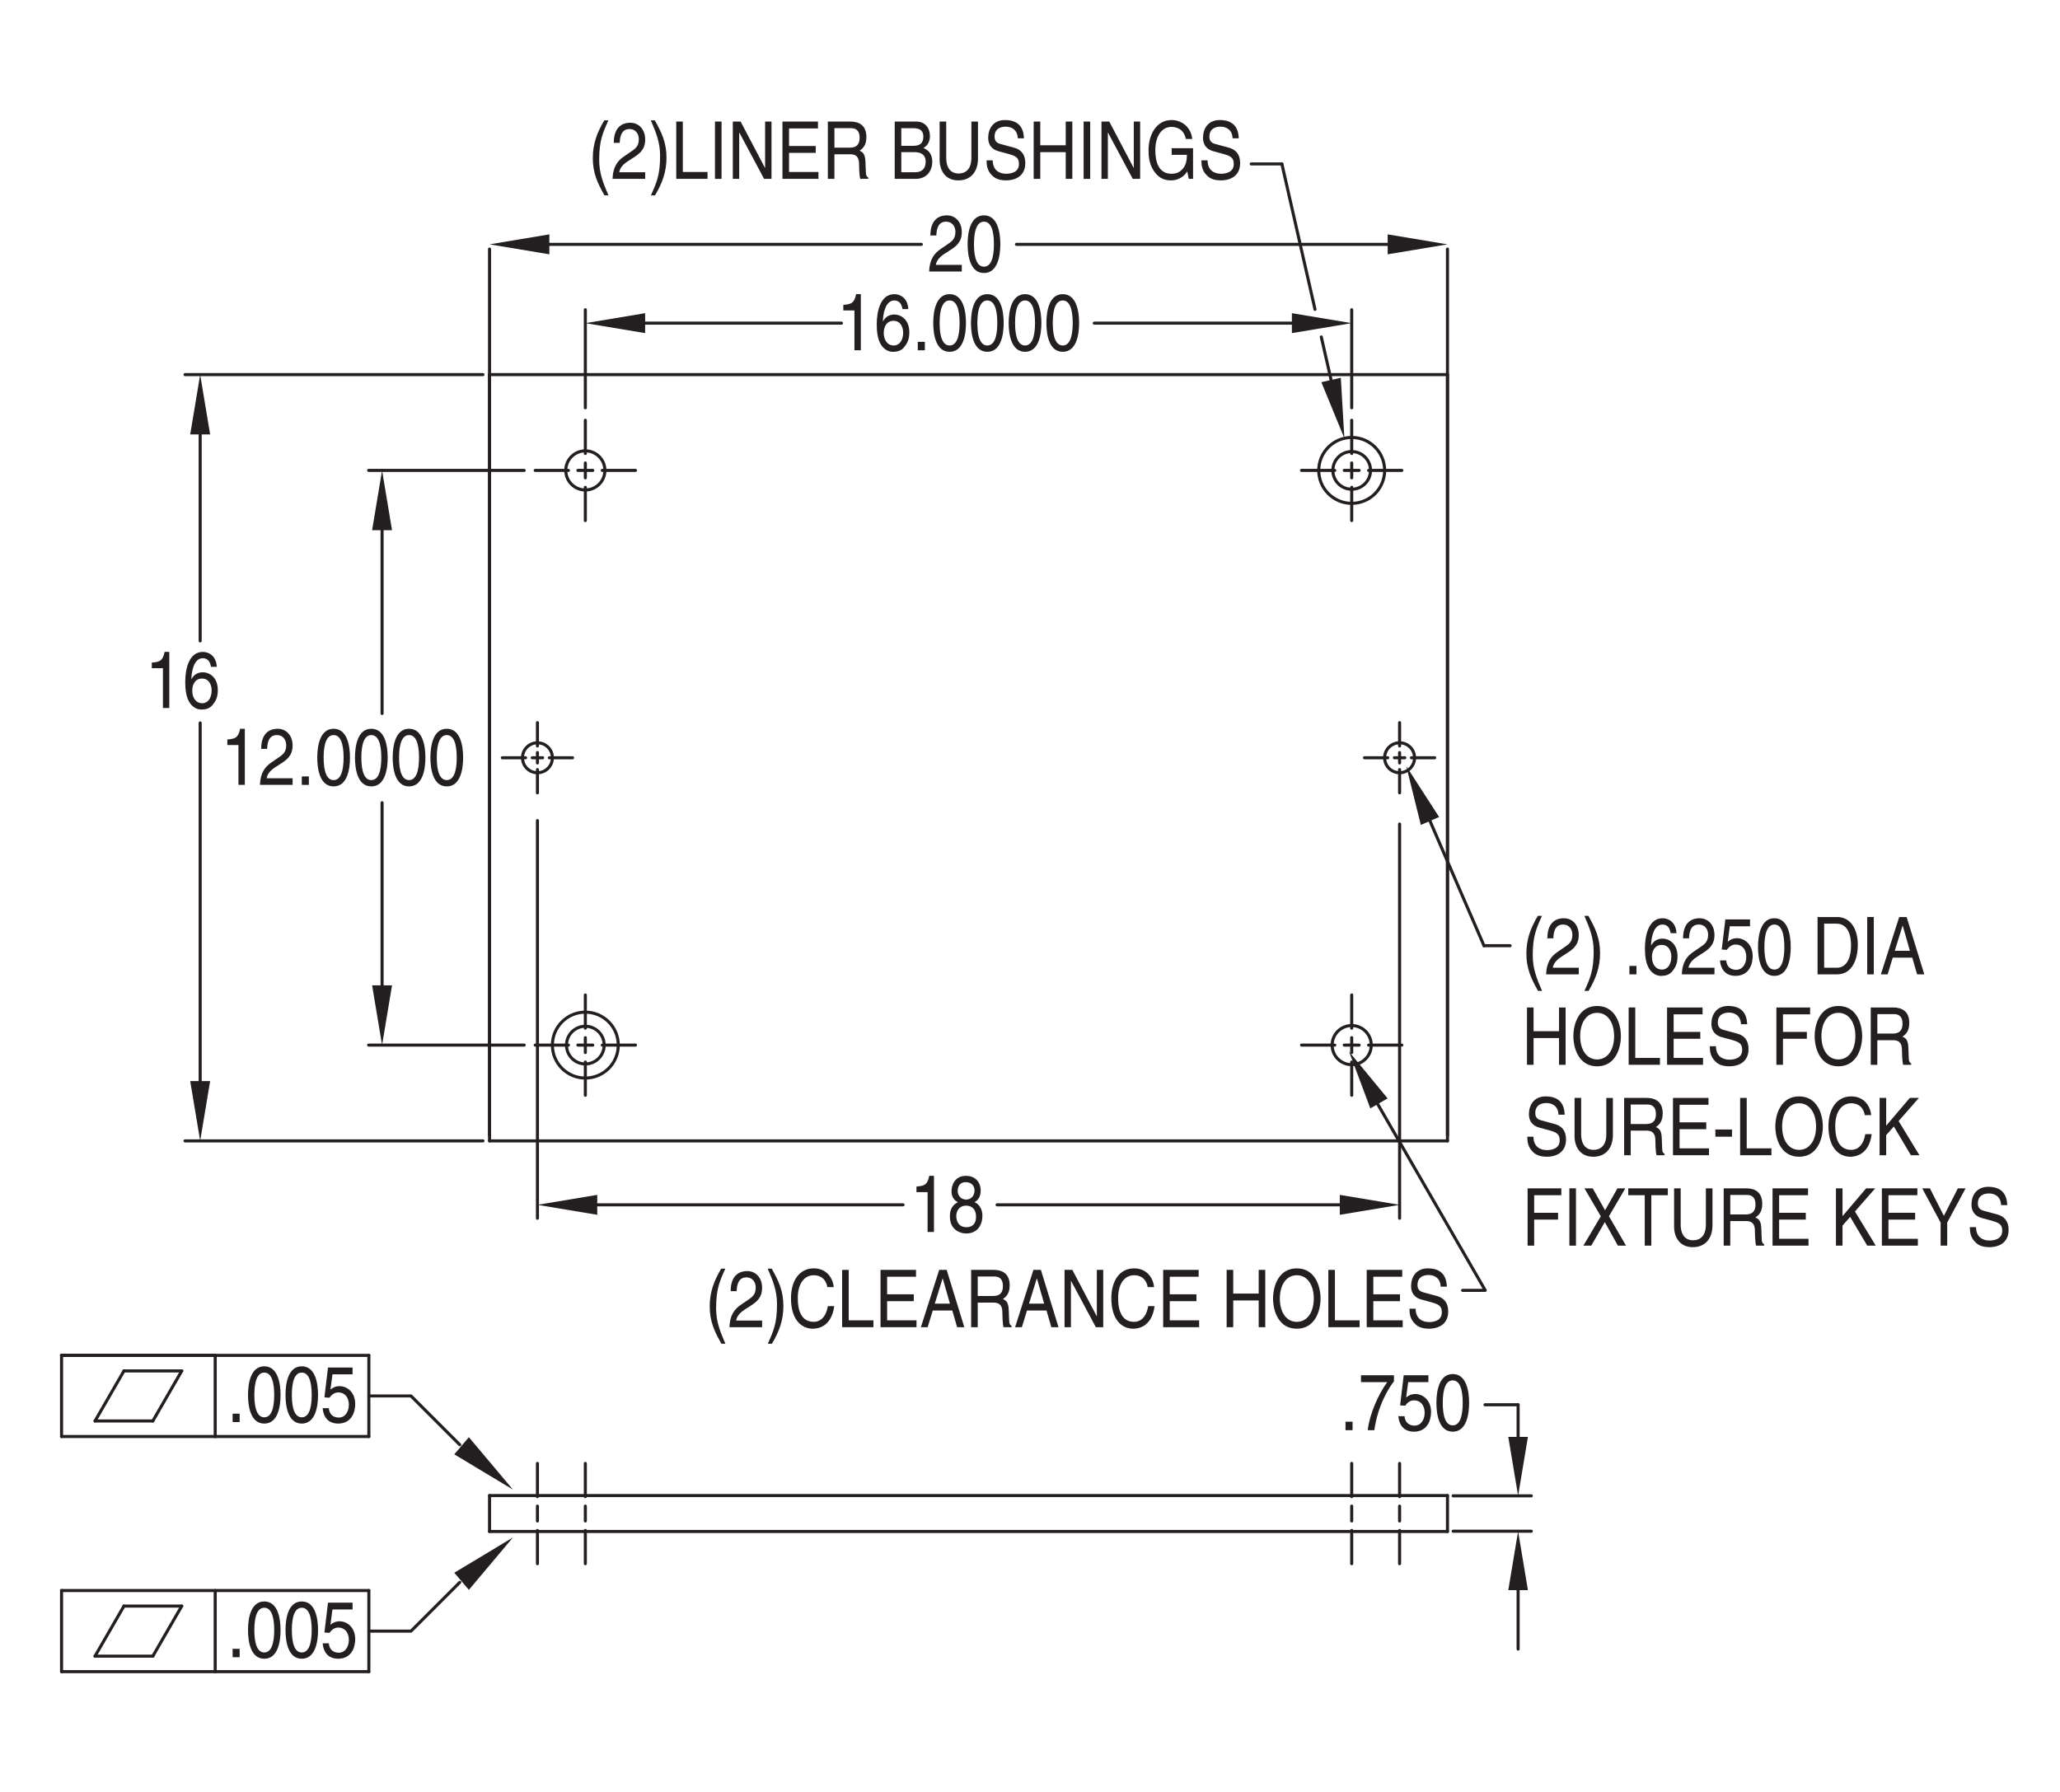 <?xml version="1.0" encoding="utf-8"?>
<!-- Generator: Adobe Illustrator 15.1.0, SVG Export Plug-In . SVG Version: 6.00 Build 0)  -->
<!DOCTYPE svg PUBLIC "-//W3C//DTD SVG 1.1//EN" "http://www.w3.org/Graphics/SVG/1.1/DTD/svg11.dtd">
<svg version="1.1" id="Layer_1" xmlns="http://www.w3.org/2000/svg" xmlns:xlink="http://www.w3.org/1999/xlink" x="0px" y="0px"
	 width="459.678px" height="400px" viewBox="0 0 459.678 400" enable-background="new 0 0 459.678 400" xml:space="preserve">
<g id="LINE">
	
		<line fill="none" stroke="#231F20" stroke-width="0.684" stroke-linecap="round" stroke-linejoin="round" stroke-miterlimit="10" x1="109.238" y1="83.604" x2="109.238" y2="254.612"/>
</g>
<g id="LINE_1_">
	
		<line fill="none" stroke="#231F20" stroke-width="0.684" stroke-linecap="round" stroke-linejoin="round" stroke-miterlimit="10" x1="109.238" y1="254.612" x2="322.998" y2="254.612"/>
</g>
<g id="LINE_2_">
	
		<line fill="none" stroke="#231F20" stroke-width="0.684" stroke-linecap="round" stroke-linejoin="round" stroke-miterlimit="10" x1="322.998" y1="83.604" x2="109.238" y2="83.604"/>
</g>
<g id="LINE_3_">
	
		<line fill="none" stroke="#231F20" stroke-width="0.684" stroke-linecap="round" stroke-linejoin="round" stroke-miterlimit="10" x1="322.998" y1="254.612" x2="322.998" y2="83.604"/>
</g>
<g id="CIRCLE">
	
		<path fill="none" stroke="#231F20" stroke-width="0.684" stroke-linecap="round" stroke-linejoin="round" stroke-miterlimit="10" d="
		M308.975,104.979c0-4.061-3.291-7.352-7.35-7.352c-4.061,0-7.355,3.291-7.355,7.352s3.295,7.354,7.355,7.354
		C305.684,112.333,308.975,109.04,308.975,104.979L308.975,104.979z"/>
</g>
<g id="CIRCLE_1_">
	
		<path fill="none" stroke="#231F20" stroke-width="0.684" stroke-linecap="round" stroke-linejoin="round" stroke-miterlimit="10" d="
		M134.98,104.979c0-2.41-1.953-4.365-4.365-4.365s-4.365,1.955-4.365,4.365c0,2.412,1.953,4.367,4.365,4.367
		S134.98,107.392,134.98,104.979L134.98,104.979z"/>
</g>
<g id="CIRCLE_2_">
	
		<path fill="none" stroke="#231F20" stroke-width="0.684" stroke-linecap="round" stroke-linejoin="round" stroke-miterlimit="10" d="
		M137.967,233.235c0-4.061-3.291-7.352-7.352-7.352s-7.352,3.291-7.352,7.352c0,4.062,3.291,7.354,7.352,7.354
		S137.967,237.298,137.967,233.235L137.967,233.235z"/>
</g>
<g id="CIRCLE_3_">
	
		<path fill="none" stroke="#231F20" stroke-width="0.684" stroke-linecap="round" stroke-linejoin="round" stroke-miterlimit="10" d="
		M305.988,233.235c0-2.412-1.955-4.365-4.363-4.365c-2.414,0-4.369,1.953-4.369,4.365s1.955,4.365,4.369,4.365
		C304.033,237.601,305.988,235.647,305.988,233.235L305.988,233.235z"/>
</g>
<g id="CIRCLE_4_">
	
		<path fill="none" stroke="#231F20" stroke-width="0.684" stroke-linecap="round" stroke-linejoin="round" stroke-miterlimit="10" d="
		M123.268,169.108c0-1.846-1.496-3.34-3.34-3.34c-1.846,0-3.34,1.494-3.34,3.34c0,1.844,1.494,3.34,3.34,3.34
		C121.771,172.448,123.268,170.952,123.268,169.108L123.268,169.108z"/>
</g>
<g id="CIRCLE_5_">
	
		<path fill="none" stroke="#231F20" stroke-width="0.684" stroke-linecap="round" stroke-linejoin="round" stroke-miterlimit="10" d="
		M315.652,169.108c0-1.846-1.496-3.34-3.342-3.34c-1.844,0-3.34,1.494-3.34,3.34c0,1.844,1.496,3.34,3.34,3.34
		C314.156,172.448,315.652,170.952,315.652,169.108L315.652,169.108z"/>
</g>
<g id="CIRCLE_6_">
	
		<path fill="none" stroke="#231F20" stroke-width="0.684" stroke-linecap="round" stroke-linejoin="round" stroke-miterlimit="10" d="
		M134.82,233.235c0-2.322-1.883-4.203-4.205-4.203s-4.205,1.881-4.205,4.203c0,2.324,1.883,4.207,4.205,4.207
		S134.82,235.56,134.82,233.235L134.82,233.235z"/>
</g>
<g id="CIRCLE_7_">
	
		<path fill="none" stroke="#231F20" stroke-width="0.684" stroke-linecap="round" stroke-linejoin="round" stroke-miterlimit="10" d="
		M305.828,104.979c0-2.322-1.883-4.205-4.203-4.205c-2.324,0-4.207,1.883-4.207,4.205s1.883,4.205,4.207,4.205
		C303.945,109.185,305.828,107.302,305.828,104.979L305.828,104.979z"/>
</g>
<g id="LINE_4_">
	
		<line fill="none" stroke="#231F20" stroke-width="0.684" stroke-linecap="round" stroke-linejoin="round" stroke-miterlimit="10" x1="109.238" y1="333.765" x2="322.998" y2="333.765"/>
</g>
<g id="LINE_5_">
	
		<line fill="none" stroke="#231F20" stroke-width="0.684" stroke-linecap="round" stroke-linejoin="round" stroke-miterlimit="10" x1="109.238" y1="333.765" x2="109.238" y2="341.782"/>
</g>
<g id="LINE_6_">
	
		<line fill="none" stroke="#231F20" stroke-width="0.684" stroke-linecap="round" stroke-linejoin="round" stroke-miterlimit="10" x1="109.238" y1="341.782" x2="322.998" y2="341.782"/>
</g>
<g id="LINE_7_">
	
		<line fill="none" stroke="#231F20" stroke-width="0.684" stroke-linecap="round" stroke-linejoin="round" stroke-miterlimit="10" x1="322.998" y1="333.765" x2="322.998" y2="341.782"/>
</g>
<g id="SOLID">
	<polygon fill="#231F20" points="305.781,247.356 301.035,234.685 309.637,245.13 	"/>
</g>
<g id="LWPOLYLINE">
	
		<polyline fill="none" stroke="#231F20" stroke-width="0.684" stroke-linecap="round" stroke-linejoin="round" stroke-miterlimit="10" points="
		303.73,239.997 331.426,287.966 326.371,287.966 	"/>
</g>
<g id="LINE_8_">
	
		<line fill="none" stroke="#231F20" stroke-width="0.684" stroke-linecap="round" stroke-linejoin="round" stroke-miterlimit="10" x1="119.928" y1="183.128" x2="119.928" y2="271.878"/>
</g>
<g id="LINE_9_">
	
		<line fill="none" stroke="#231F20" stroke-width="0.684" stroke-linecap="round" stroke-linejoin="round" stroke-miterlimit="10" x1="312.311" y1="183.896" x2="312.311" y2="271.878"/>
</g>
<g id="LINE_10_">
	
		<line fill="none" stroke="#231F20" stroke-width="0.684" stroke-linecap="round" stroke-linejoin="round" stroke-miterlimit="10" x1="123.936" y1="268.884" x2="201.51" y2="268.884"/>
</g>
<g id="LINE_11_">
	
		<line fill="none" stroke="#231F20" stroke-width="0.684" stroke-linecap="round" stroke-linejoin="round" stroke-miterlimit="10" x1="308.305" y1="268.884" x2="222.492" y2="268.884"/>
</g>
<g id="SOLID_1_">
	<polygon fill="#231F20" points="133.273,266.657 133.273,271.108 119.928,268.884 	"/>
</g>
<g id="SOLID_2_">
	<polygon fill="#231F20" points="298.965,266.657 298.965,271.108 312.311,268.884 	"/>
</g>
<g id="LINE_12_">
	
		<line fill="none" stroke="#231F20" stroke-width="0.684" stroke-linecap="round" stroke-linejoin="round" stroke-miterlimit="10" x1="107.771" y1="254.612" x2="41.291" y2="254.612"/>
</g>
<g id="LINE_13_">
	
		<line fill="none" stroke="#231F20" stroke-width="0.684" stroke-linecap="round" stroke-linejoin="round" stroke-miterlimit="10" x1="44.668" y1="87.612" x2="44.668" y2="143.032"/>
</g>
<g id="LINE_14_">
	
		<line fill="none" stroke="#231F20" stroke-width="0.684" stroke-linecap="round" stroke-linejoin="round" stroke-miterlimit="10" x1="44.668" y1="250.603" x2="44.668" y2="161.337"/>
</g>
<g id="SOLID_3_">
	<polygon fill="#231F20" points="42.443,96.95 46.891,96.95 44.668,83.604 	"/>
</g>
<g id="SOLID_4_">
	<polygon fill="#231F20" points="42.443,241.265 46.891,241.265 44.668,254.612 	"/>
</g>
<g id="LINE_15_">
	
		<line fill="none" stroke="#231F20" stroke-width="0.684" stroke-linecap="round" stroke-linejoin="round" stroke-miterlimit="10" x1="109.238" y1="253.329" x2="109.238" y2="55.583"/>
</g>
<g id="LINE_16_">
	
		<line fill="none" stroke="#231F20" stroke-width="0.684" stroke-linecap="round" stroke-linejoin="round" stroke-miterlimit="10" x1="322.998" y1="253.329" x2="322.998" y2="55.583"/>
</g>
<g id="LINE_17_">
	
		<line fill="none" stroke="#231F20" stroke-width="0.684" stroke-linecap="round" stroke-linejoin="round" stroke-miterlimit="10" x1="113.248" y1="54.532" x2="205.594" y2="54.532"/>
</g>
<g id="LINE_18_">
	
		<line fill="none" stroke="#231F20" stroke-width="0.684" stroke-linecap="round" stroke-linejoin="round" stroke-miterlimit="10" x1="318.992" y1="54.532" x2="226.816" y2="54.532"/>
</g>
<g id="SOLID_5_">
	<polygon fill="#231F20" points="122.586,52.306 122.586,56.755 109.238,54.532 	"/>
</g>
<g id="SOLID_6_">
	<polygon fill="#231F20" points="309.652,52.306 309.652,56.755 322.998,54.532 	"/>
</g>
<g id="LINE_19_">
	
		<line fill="none" stroke="#231F20" stroke-width="0.684" stroke-linecap="round" stroke-linejoin="round" stroke-miterlimit="10" x1="130.615" y1="91.001" x2="130.615" y2="69.124"/>
</g>
<g id="LINE_20_">
	
		<line fill="none" stroke="#231F20" stroke-width="0.684" stroke-linecap="round" stroke-linejoin="round" stroke-miterlimit="10" x1="301.625" y1="91.001" x2="301.625" y2="69.124"/>
</g>
<g id="LINE_21_">
	
		<line fill="none" stroke="#231F20" stroke-width="0.684" stroke-linecap="round" stroke-linejoin="round" stroke-miterlimit="10" x1="134.623" y1="72.118" x2="187.764" y2="72.118"/>
</g>
<g id="LINE_22_">
	
		<line fill="none" stroke="#231F20" stroke-width="0.684" stroke-linecap="round" stroke-linejoin="round" stroke-miterlimit="10" x1="297.615" y1="72.118" x2="244.18" y2="72.118"/>
</g>
<g id="SOLID_7_">
	<polygon fill="#231F20" points="143.961,69.892 143.961,74.341 130.615,72.118 	"/>
</g>
<g id="SOLID_8_">
	<polygon fill="#231F20" points="288.277,69.892 288.277,74.341 301.625,72.118 	"/>
</g>
<g id="LINE_23_">
	
		<line fill="none" stroke="#231F20" stroke-width="0.684" stroke-linecap="round" stroke-linejoin="round" stroke-miterlimit="10" x1="116.967" y1="233.235" x2="82.264" y2="233.235"/>
</g>
<g id="LINE_24_">
	
		<line fill="none" stroke="#231F20" stroke-width="0.684" stroke-linecap="round" stroke-linejoin="round" stroke-miterlimit="10" x1="85.258" y1="108.987" x2="85.258" y2="159.228"/>
</g>
<g id="LINE_25_">
	
		<line fill="none" stroke="#231F20" stroke-width="0.684" stroke-linecap="round" stroke-linejoin="round" stroke-miterlimit="10" x1="85.258" y1="229.228" x2="85.258" y2="179.144"/>
</g>
<g id="SOLID_9_">
	<polygon fill="#231F20" points="83.033,118.327 87.48,118.327 85.258,104.979 	"/>
</g>
<g id="SOLID_10_">
	<polygon fill="#231F20" points="83.033,219.892 87.48,219.892 85.258,233.235 	"/>
</g>
<g id="LINE_26_">
	
		<line fill="none" stroke="#231F20" stroke-width="0.684" stroke-linecap="round" stroke-linejoin="round" stroke-miterlimit="10" x1="279.207" y1="36.585" x2="286.045" y2="36.585"/>
</g>
<g id="LINE_27_">
	
		<line fill="none" stroke="#231F20" stroke-width="0.684" stroke-linecap="round" stroke-linejoin="round" stroke-miterlimit="10" x1="286.045" y1="36.585" x2="293.436" y2="69.038"/>
</g>
<g id="SOLID_11_">
	<polygon fill="#231F20" points="299.195,84.306 294.855,85.292 299.99,97.812 	"/>
</g>
<g id="LINE_28_">
	
		<line fill="none" stroke="#231F20" stroke-width="0.684" stroke-linecap="round" stroke-linejoin="round" stroke-miterlimit="10" x1="301.625" y1="103.319" x2="301.625" y2="106.64"/>
</g>
<g id="LINE_29_">
	
		<line fill="none" stroke="#231F20" stroke-width="0.684" stroke-linecap="round" stroke-linejoin="round" stroke-miterlimit="10" x1="301.625" y1="108.755" x2="301.625" y2="116.171"/>
</g>
<g id="LINE_30_">
	
		<line fill="none" stroke="#231F20" stroke-width="0.684" stroke-linecap="round" stroke-linejoin="round" stroke-miterlimit="10" x1="303.285" y1="104.979" x2="299.965" y2="104.979"/>
</g>
<g id="LINE_31_">
	
		<line fill="none" stroke="#231F20" stroke-width="0.684" stroke-linecap="round" stroke-linejoin="round" stroke-miterlimit="10" x1="301.625" y1="101.204" x2="301.625" y2="93.788"/>
</g>
<g id="LINE_32_">
	
		<line fill="none" stroke="#231F20" stroke-width="0.684" stroke-linecap="round" stroke-linejoin="round" stroke-miterlimit="10" x1="297.848" y1="104.979" x2="290.434" y2="104.979"/>
</g>
<g id="LINE_33_">
	
		<line fill="none" stroke="#231F20" stroke-width="0.684" stroke-linecap="round" stroke-linejoin="round" stroke-miterlimit="10" x1="305.398" y1="104.979" x2="312.812" y2="104.979"/>
</g>
<g id="LINE_34_">
	
		<line fill="none" stroke="#231F20" stroke-width="0.684" stroke-linecap="round" stroke-linejoin="round" stroke-miterlimit="10" x1="130.615" y1="103.319" x2="130.615" y2="106.64"/>
</g>
<g id="LINE_35_">
	
		<line fill="none" stroke="#231F20" stroke-width="0.684" stroke-linecap="round" stroke-linejoin="round" stroke-miterlimit="10" x1="130.615" y1="108.755" x2="130.615" y2="116.171"/>
</g>
<g id="LINE_36_">
	
		<line fill="none" stroke="#231F20" stroke-width="0.684" stroke-linecap="round" stroke-linejoin="round" stroke-miterlimit="10" x1="132.275" y1="104.979" x2="128.955" y2="104.979"/>
</g>
<g id="LINE_37_">
	
		<line fill="none" stroke="#231F20" stroke-width="0.684" stroke-linecap="round" stroke-linejoin="round" stroke-miterlimit="10" x1="130.615" y1="101.204" x2="130.615" y2="93.788"/>
</g>
<g id="LINE_38_">
	
		<line fill="none" stroke="#231F20" stroke-width="0.684" stroke-linecap="round" stroke-linejoin="round" stroke-miterlimit="10" x1="126.84" y1="104.979" x2="119.424" y2="104.979"/>
</g>
<g id="LINE_39_">
	
		<line fill="none" stroke="#231F20" stroke-width="0.684" stroke-linecap="round" stroke-linejoin="round" stroke-miterlimit="10" x1="134.391" y1="104.979" x2="141.807" y2="104.979"/>
</g>
<g id="LINE_40_">
	
		<line fill="none" stroke="#231F20" stroke-width="0.684" stroke-linecap="round" stroke-linejoin="round" stroke-miterlimit="10" x1="119.928" y1="167.946" x2="119.928" y2="170.269"/>
</g>
<g id="LINE_41_">
	
		<line fill="none" stroke="#231F20" stroke-width="0.684" stroke-linecap="round" stroke-linejoin="round" stroke-miterlimit="10" x1="119.928" y1="171.751" x2="119.928" y2="176.942"/>
</g>
<g id="LINE_42_">
	
		<line fill="none" stroke="#231F20" stroke-width="0.684" stroke-linecap="round" stroke-linejoin="round" stroke-miterlimit="10" x1="121.09" y1="169.108" x2="118.766" y2="169.108"/>
</g>
<g id="LINE_43_">
	
		<line fill="none" stroke="#231F20" stroke-width="0.684" stroke-linecap="round" stroke-linejoin="round" stroke-miterlimit="10" x1="119.928" y1="166.466" x2="119.928" y2="161.274"/>
</g>
<g id="LINE_44_">
	
		<line fill="none" stroke="#231F20" stroke-width="0.684" stroke-linecap="round" stroke-linejoin="round" stroke-miterlimit="10" x1="117.285" y1="169.108" x2="112.094" y2="169.108"/>
</g>
<g id="LINE_45_">
	
		<line fill="none" stroke="#231F20" stroke-width="0.684" stroke-linecap="round" stroke-linejoin="round" stroke-miterlimit="10" x1="122.57" y1="169.108" x2="127.76" y2="169.108"/>
</g>
<g id="LINE_46_">
	
		<line fill="none" stroke="#231F20" stroke-width="0.684" stroke-linecap="round" stroke-linejoin="round" stroke-miterlimit="10" x1="130.615" y1="231.575" x2="130.615" y2="234.896"/>
</g>
<g id="LINE_47_">
	
		<line fill="none" stroke="#231F20" stroke-width="0.684" stroke-linecap="round" stroke-linejoin="round" stroke-miterlimit="10" x1="130.615" y1="237.009" x2="130.615" y2="244.427"/>
</g>
<g id="LINE_48_">
	
		<line fill="none" stroke="#231F20" stroke-width="0.684" stroke-linecap="round" stroke-linejoin="round" stroke-miterlimit="10" x1="132.275" y1="233.235" x2="128.955" y2="233.235"/>
</g>
<g id="LINE_49_">
	
		<line fill="none" stroke="#231F20" stroke-width="0.684" stroke-linecap="round" stroke-linejoin="round" stroke-miterlimit="10" x1="130.615" y1="229.462" x2="130.615" y2="222.044"/>
</g>
<g id="LINE_50_">
	
		<line fill="none" stroke="#231F20" stroke-width="0.684" stroke-linecap="round" stroke-linejoin="round" stroke-miterlimit="10" x1="126.84" y1="233.235" x2="119.424" y2="233.235"/>
</g>
<g id="LINE_51_">
	
		<line fill="none" stroke="#231F20" stroke-width="0.684" stroke-linecap="round" stroke-linejoin="round" stroke-miterlimit="10" x1="134.391" y1="233.235" x2="141.807" y2="233.235"/>
</g>
<g id="LINE_52_">
	
		<line fill="none" stroke="#231F20" stroke-width="0.684" stroke-linecap="round" stroke-linejoin="round" stroke-miterlimit="10" x1="301.625" y1="231.575" x2="301.625" y2="234.896"/>
</g>
<g id="LINE_53_">
	
		<line fill="none" stroke="#231F20" stroke-width="0.684" stroke-linecap="round" stroke-linejoin="round" stroke-miterlimit="10" x1="301.625" y1="237.009" x2="301.625" y2="244.427"/>
</g>
<g id="LINE_54_">
	
		<line fill="none" stroke="#231F20" stroke-width="0.684" stroke-linecap="round" stroke-linejoin="round" stroke-miterlimit="10" x1="303.285" y1="233.235" x2="299.965" y2="233.235"/>
</g>
<g id="LINE_55_">
	
		<line fill="none" stroke="#231F20" stroke-width="0.684" stroke-linecap="round" stroke-linejoin="round" stroke-miterlimit="10" x1="301.625" y1="229.462" x2="301.625" y2="222.044"/>
</g>
<g id="LINE_56_">
	
		<line fill="none" stroke="#231F20" stroke-width="0.684" stroke-linecap="round" stroke-linejoin="round" stroke-miterlimit="10" x1="297.848" y1="233.235" x2="290.434" y2="233.235"/>
</g>
<g id="LINE_57_">
	
		<line fill="none" stroke="#231F20" stroke-width="0.684" stroke-linecap="round" stroke-linejoin="round" stroke-miterlimit="10" x1="305.398" y1="233.235" x2="312.812" y2="233.235"/>
</g>
<g id="LINE_58_">
	
		<line fill="none" stroke="#231F20" stroke-width="0.684" stroke-linecap="round" stroke-linejoin="round" stroke-miterlimit="10" x1="312.311" y1="167.946" x2="312.311" y2="170.269"/>
</g>
<g id="LINE_59_">
	
		<line fill="none" stroke="#231F20" stroke-width="0.684" stroke-linecap="round" stroke-linejoin="round" stroke-miterlimit="10" x1="312.311" y1="171.751" x2="312.311" y2="176.942"/>
</g>
<g id="LINE_60_">
	
		<line fill="none" stroke="#231F20" stroke-width="0.684" stroke-linecap="round" stroke-linejoin="round" stroke-miterlimit="10" x1="311.15" y1="169.108" x2="313.473" y2="169.108"/>
</g>
<g id="LINE_61_">
	
		<line fill="none" stroke="#231F20" stroke-width="0.684" stroke-linecap="round" stroke-linejoin="round" stroke-miterlimit="10" x1="312.311" y1="166.466" x2="312.311" y2="161.274"/>
</g>
<g id="LINE_62_">
	
		<line fill="none" stroke="#231F20" stroke-width="0.684" stroke-linecap="round" stroke-linejoin="round" stroke-miterlimit="10" x1="314.953" y1="169.108" x2="320.145" y2="169.108"/>
</g>
<g id="LINE_63_">
	
		<line fill="none" stroke="#231F20" stroke-width="0.684" stroke-linecap="round" stroke-linejoin="round" stroke-miterlimit="10" x1="309.668" y1="169.108" x2="304.479" y2="169.108"/>
</g>
<g id="LINE_64_">
	
		<line fill="none" stroke="#231F20" stroke-width="0.684" stroke-linecap="round" stroke-linejoin="round" stroke-miterlimit="10" x1="130.615" y1="336.114" x2="130.615" y2="339.435"/>
</g>
<g id="LINE_65_">
	
		<line fill="none" stroke="#231F20" stroke-width="0.684" stroke-linecap="round" stroke-linejoin="round" stroke-miterlimit="10" x1="130.615" y1="341.548" x2="130.615" y2="348.966"/>
</g>
<g id="LINE_66_">
	
		<line fill="none" stroke="#231F20" stroke-width="0.684" stroke-linecap="round" stroke-linejoin="round" stroke-miterlimit="10" x1="130.615" y1="333.999" x2="130.615" y2="326.583"/>
</g>
<g id="LINE_67_">
	
		<line fill="none" stroke="#231F20" stroke-width="0.684" stroke-linecap="round" stroke-linejoin="round" stroke-miterlimit="10" x1="119.928" y1="336.122" x2="119.928" y2="339.438"/>
</g>
<g id="LINE_68_">
	
		<line fill="none" stroke="#231F20" stroke-width="0.684" stroke-linecap="round" stroke-linejoin="round" stroke-miterlimit="10" x1="119.928" y1="341.556" x2="119.928" y2="348.97"/>
</g>
<g id="LINE_69_">
	
		<line fill="none" stroke="#231F20" stroke-width="0.684" stroke-linecap="round" stroke-linejoin="round" stroke-miterlimit="10" x1="119.928" y1="334.005" x2="119.928" y2="326.591"/>
</g>
<g id="LINE_70_">
	
		<line fill="none" stroke="#231F20" stroke-width="0.684" stroke-linecap="round" stroke-linejoin="round" stroke-miterlimit="10" x1="301.625" y1="336.114" x2="301.625" y2="339.435"/>
</g>
<g id="LINE_71_">
	
		<line fill="none" stroke="#231F20" stroke-width="0.684" stroke-linecap="round" stroke-linejoin="round" stroke-miterlimit="10" x1="301.625" y1="341.548" x2="301.625" y2="348.966"/>
</g>
<g id="LINE_72_">
	
		<line fill="none" stroke="#231F20" stroke-width="0.684" stroke-linecap="round" stroke-linejoin="round" stroke-miterlimit="10" x1="301.625" y1="333.999" x2="301.625" y2="326.583"/>
</g>
<g id="LINE_73_">
	
		<line fill="none" stroke="#231F20" stroke-width="0.684" stroke-linecap="round" stroke-linejoin="round" stroke-miterlimit="10" x1="312.311" y1="336.122" x2="312.311" y2="339.438"/>
</g>
<g id="LINE_74_">
	
		<line fill="none" stroke="#231F20" stroke-width="0.684" stroke-linecap="round" stroke-linejoin="round" stroke-miterlimit="10" x1="312.311" y1="341.556" x2="312.311" y2="348.97"/>
</g>
<g id="LINE_75_">
	
		<line fill="none" stroke="#231F20" stroke-width="0.684" stroke-linecap="round" stroke-linejoin="round" stroke-miterlimit="10" x1="312.311" y1="334.005" x2="312.311" y2="326.591"/>
</g>
<g id="LINE_80_">
	
		<line fill="none" stroke="#231F20" stroke-width="0.684" stroke-linecap="round" stroke-linejoin="round" stroke-miterlimit="10" x1="338.758" y1="313.505" x2="331.367" y2="313.505"/>
</g>
<g id="LINE_81_">
	
		<line fill="none" stroke="#231F20" stroke-width="0.684" stroke-linecap="round" stroke-linejoin="round" stroke-miterlimit="10" x1="294.84" y1="75.196" x2="299.1" y2="93.903"/>
</g>
<g id="LINE_82_">
	
		<line fill="none" stroke="#231F20" stroke-width="0.684" stroke-linecap="round" stroke-linejoin="round" stroke-miterlimit="10" x1="107.771" y1="83.604" x2="41.291" y2="83.604"/>
</g>
<g id="LINE_83_">
	
		<line fill="none" stroke="#231F20" stroke-width="0.684" stroke-linecap="round" stroke-linejoin="round" stroke-miterlimit="10" x1="116.967" y1="104.979" x2="82.264" y2="104.979"/>
</g>
<g id="SOLID_14_">
	<polygon fill="#231F20" points="317.055,184.099 313.793,170.968 321.137,182.333 	"/>
</g>
<g id="LINE_84_">
	
		<line fill="none" stroke="#231F20" stroke-width="0.684" stroke-linecap="round" stroke-linejoin="round" stroke-miterlimit="10" x1="315.383" y1="174.646" x2="331.143" y2="211.048"/>
</g>
<g id="LINE_85_">
	
		<line fill="none" stroke="#231F20" stroke-width="0.684" stroke-linecap="round" stroke-linejoin="round" stroke-miterlimit="10" x1="331.143" y1="211.048" x2="336.971" y2="211.048"/>
</g>
<g id="LINE_86_">
	
		<line fill="none" stroke="#231F20" stroke-width="0.684" stroke-linecap="round" stroke-linejoin="round" stroke-miterlimit="10" x1="48.023" y1="354.958" x2="48.023" y2="373.067"/>
</g>
<g id="LINE_87_">
	
		<line fill="none" stroke="#231F20" stroke-width="0.684" stroke-linecap="round" stroke-linejoin="round" stroke-miterlimit="10" x1="48.023" y1="373.067" x2="13.736" y2="373.067"/>
</g>
<g id="LINE_88_">
	
		<line fill="none" stroke="#231F20" stroke-width="0.684" stroke-linecap="round" stroke-linejoin="round" stroke-miterlimit="10" x1="82.309" y1="354.958" x2="82.309" y2="373.067"/>
</g>
<g id="LINE_89_">
	
		<line fill="none" stroke="#231F20" stroke-width="0.684" stroke-linecap="round" stroke-linejoin="round" stroke-miterlimit="10" x1="82.309" y1="373.067" x2="48.023" y2="373.067"/>
</g>
<g id="LINE_90_">
	
		<line fill="none" stroke="#231F20" stroke-width="0.684" stroke-linecap="round" stroke-linejoin="round" stroke-miterlimit="10" x1="21.207" y1="369.599" x2="27.656" y2="358.429"/>
</g>
<g id="LINE_91_">
	
		<line fill="none" stroke="#231F20" stroke-width="0.684" stroke-linecap="round" stroke-linejoin="round" stroke-miterlimit="10" x1="34.105" y1="369.599" x2="40.553" y2="358.429"/>
</g>
<g id="LINE_92_">
	
		<line fill="none" stroke="#231F20" stroke-width="0.684" stroke-linecap="round" stroke-linejoin="round" stroke-miterlimit="10" x1="40.553" y1="358.429" x2="27.656" y2="358.429"/>
</g>
<g id="LINE_93_">
	
		<line fill="none" stroke="#231F20" stroke-width="0.684" stroke-linecap="round" stroke-linejoin="round" stroke-miterlimit="10" x1="34.105" y1="369.599" x2="21.207" y2="369.599"/>
</g>
<g id="LINE_94_">
	
		<line fill="none" stroke="#231F20" stroke-width="0.684" stroke-linecap="round" stroke-linejoin="round" stroke-miterlimit="10" x1="13.736" y1="354.958" x2="13.736" y2="373.067"/>
</g>
<g id="LINE_95_">
	
		<line fill="none" stroke="#231F20" stroke-width="0.684" stroke-linecap="round" stroke-linejoin="round" stroke-miterlimit="10" x1="82.309" y1="354.958" x2="13.736" y2="354.958"/>
</g>
<g id="LWPOLYLINE_1_">
	
		<polyline fill="none" stroke="#231F20" stroke-width="0.684" stroke-linecap="round" stroke-linejoin="round" stroke-miterlimit="10" points="
		102.59,322.413 91.711,311.534 82.309,311.534 	"/>
</g>
<g id="LINE_96_">
	
		<line fill="none" stroke="#231F20" stroke-width="0.684" stroke-linecap="round" stroke-linejoin="round" stroke-miterlimit="10" x1="48.023" y1="302.481" x2="48.023" y2="320.589"/>
</g>
<g id="LINE_97_">
	
		<line fill="none" stroke="#231F20" stroke-width="0.684" stroke-linecap="round" stroke-linejoin="round" stroke-miterlimit="10" x1="48.023" y1="320.589" x2="13.736" y2="320.589"/>
</g>
<g id="LINE_98_">
	
		<line fill="none" stroke="#231F20" stroke-width="0.684" stroke-linecap="round" stroke-linejoin="round" stroke-miterlimit="10" x1="82.309" y1="302.481" x2="82.309" y2="320.589"/>
</g>
<g id="LINE_99_">
	
		<line fill="none" stroke="#231F20" stroke-width="0.684" stroke-linecap="round" stroke-linejoin="round" stroke-miterlimit="10" x1="82.309" y1="320.589" x2="48.023" y2="320.589"/>
</g>
<g id="LINE_100_">
	
		<line fill="none" stroke="#231F20" stroke-width="0.684" stroke-linecap="round" stroke-linejoin="round" stroke-miterlimit="10" x1="82.309" y1="302.481" x2="13.736" y2="302.481"/>
</g>
<g id="LINE_101_">
	
		<line fill="none" stroke="#231F20" stroke-width="0.684" stroke-linecap="round" stroke-linejoin="round" stroke-miterlimit="10" x1="21.207" y1="317.12" x2="27.656" y2="305.95"/>
</g>
<g id="LINE_102_">
	
		<line fill="none" stroke="#231F20" stroke-width="0.684" stroke-linecap="round" stroke-linejoin="round" stroke-miterlimit="10" x1="34.105" y1="317.12" x2="40.553" y2="305.95"/>
</g>
<g id="LINE_103_">
	
		<line fill="none" stroke="#231F20" stroke-width="0.684" stroke-linecap="round" stroke-linejoin="round" stroke-miterlimit="10" x1="40.553" y1="305.95" x2="27.656" y2="305.95"/>
</g>
<g id="LINE_104_">
	
		<line fill="none" stroke="#231F20" stroke-width="0.684" stroke-linecap="round" stroke-linejoin="round" stroke-miterlimit="10" x1="34.105" y1="317.12" x2="21.207" y2="317.12"/>
</g>
<g id="LINE_105_">
	
		<line fill="none" stroke="#231F20" stroke-width="0.684" stroke-linecap="round" stroke-linejoin="round" stroke-miterlimit="10" x1="48.023" y1="302.481" x2="13.736" y2="302.481"/>
</g>
<g id="LINE_106_">
	
		<line fill="none" stroke="#231F20" stroke-width="0.684" stroke-linecap="round" stroke-linejoin="round" stroke-miterlimit="10" x1="13.736" y1="302.481" x2="30.881" y2="302.481"/>
</g>
<g id="LINE_107_">
	
		<line fill="none" stroke="#231F20" stroke-width="0.684" stroke-linecap="round" stroke-linejoin="round" stroke-miterlimit="10" x1="30.881" y1="302.481" x2="48.023" y2="302.481"/>
</g>
<g id="LINE_108_">
	
		<line fill="none" stroke="#231F20" stroke-width="0.684" stroke-linecap="round" stroke-linejoin="round" stroke-miterlimit="10" x1="13.736" y1="302.481" x2="13.736" y2="320.589"/>
</g>
<g id="SOLID_15_">
	<polygon fill="#231F20" points="104.629,320.739 101.369,324.562 114.459,332.431 	"/>
</g>
<g id="LWPOLYLINE_2_">
	
		<polyline fill="none" stroke="#231F20" stroke-width="0.684" stroke-linecap="round" stroke-linejoin="round" stroke-miterlimit="10" points="
		102.59,353.136 91.711,364.015 82.309,364.015 	"/>
</g>
<g id="SOLID_16_">
	<polygon fill="#231F20" points="104.629,354.808 101.369,350.987 114.459,343.118 	"/>
</g>
<g id="LINE_76_">
	
		<line fill="none" stroke="#231F20" stroke-width="0.684" stroke-linecap="round" stroke-linejoin="round" stroke-miterlimit="10" x1="324.264" y1="341.722" x2="341.707" y2="341.722"/>
</g>
<g id="LINE_77_">
	
		<line fill="none" stroke="#231F20" stroke-width="0.684" stroke-linecap="round" stroke-linejoin="round" stroke-miterlimit="10" x1="324.264" y1="333.825" x2="341.707" y2="333.825"/>
</g>
<g id="LINE_78_">
	
		<line fill="none" stroke="#231F20" stroke-width="0.684" stroke-linecap="round" stroke-linejoin="round" stroke-miterlimit="10" x1="338.758" y1="354.872" x2="338.758" y2="368.021"/>
</g>
<g id="LINE_79_">
	
		<line fill="none" stroke="#231F20" stroke-width="0.684" stroke-linecap="round" stroke-linejoin="round" stroke-miterlimit="10" x1="338.758" y1="320.677" x2="338.758" y2="313.505"/>
</g>
<g id="SOLID_12_">
	<polygon fill="#231F20" points="336.566,354.872 340.949,354.872 338.758,341.722 	"/>
</g>
<g id="SOLID_13_">
	<polygon fill="#231F20" points="336.566,320.677 340.949,320.677 338.758,333.825 	"/>
</g>
<g id="MTEXT_21_">
	<g>
		<path fill="#231F20" d="M135.766,26.858c-1.287,2.852-2.061,4.561-2.061,8.838c0,2.939,0.863,5.113,2.074,7.908h-0.893
			c-1.576-2.779-2.605-5.006-2.605-8.336c0-3.137,0.924-5.666,2.559-8.41H135.766z"/>
		<path fill="#231F20" d="M136.959,31.884c0-4.08,2.529-4.49,3.68-4.49c1.848,0,3.332,1.408,3.332,3.742
			c0,2.244-1.258,3.189-2.848,4.186l-1.105,0.711c-1.453,0.945-1.771,1.926-1.832,2.406h5.785v1.479h-7.285
			c0.076-2.6,1.074-3.988,2.5-4.971l1.406-0.961c1.137-0.768,1.955-1.281,1.955-2.922c0-0.996-0.545-2.262-2.105-2.262
			c-2.014,0-2.105,2.209-2.15,3.082H136.959z"/>
		<path fill="#231F20" d="M145.238,43.604c1.287-2.85,2.059-4.561,2.059-8.836c0-2.939-0.863-5.111-2.074-7.91h0.895
			c1.574,2.781,2.604,5.008,2.604,8.338c0,3.137-0.924,5.666-2.559,8.408H145.238z"/>
		<path fill="#231F20" d="M152.367,38.384h5.514v1.533h-6.982V27.126h1.469V38.384z"/>
		<path fill="#231F20" d="M161.01,39.917h-1.469V27.126h1.469V39.917z"/>
		<path fill="#231F20" d="M170.73,27.126h1.424v12.791h-1.65l-5.527-10.332h-0.031v10.332h-1.424V27.126h1.742l5.436,10.332h0.031
			V27.126z"/>
		<path fill="#231F20" d="M182.629,39.917h-8.027V27.126h7.922v1.531h-6.453v3.922h5.953v1.531h-5.953v4.273h6.559V39.917z"/>
		<path fill="#231F20" d="M186.197,39.917h-1.469V27.126h5.027c1.787,0,3.574,0.73,3.574,3.438c0,1.891-0.818,2.584-1.514,3.064
			c0.621,0.303,1.24,0.625,1.301,2.404l0.092,2.318c0.016,0.713,0.092,0.979,0.545,1.281v0.285h-1.801
			c-0.213-0.783-0.258-2.725-0.258-3.205c0-1.053-0.182-2.281-1.939-2.281h-3.559V39.917z M186.197,32.952h3.408
			c1.074,0,2.211-0.32,2.211-2.209c0-1.979-1.227-2.139-1.955-2.139h-3.664V32.952z"/>
		<path fill="#231F20" d="M199.652,27.126h4.785c2.029,0,3.074,1.479,3.074,3.227c0,0.836-0.258,2.012-1.453,2.67
			c0.711,0.34,1.969,0.928,1.969,3.119c0,2.047-1.289,3.775-3.695,3.775h-4.68V27.126z M201.119,32.542h2.652
			c1.408,0,2.27-0.498,2.27-2.064c0-1.195-0.619-1.873-2.256-1.873h-2.666V32.542z M201.119,38.438h3.137
			c1.529,0,2.301-0.908,2.301-2.334c0-1.799-1.348-2.154-2.543-2.154h-2.895V38.438z"/>
		<path fill="#231F20" d="M218.229,27.126v8.301c0,2.621-1.393,4.83-4.377,4.83c-2.922,0-4.18-2.209-4.18-4.598v-8.533h1.471v8.053
			c0,2.779,1.438,3.545,2.754,3.545c1.35,0,2.863-0.73,2.863-3.508v-8.09H218.229z"/>
		<path fill="#231F20" d="M227.113,30.868c-0.076-1.979-1.471-2.602-2.697-2.602c-0.924,0-2.482,0.303-2.482,2.244
			c0,1.086,0.65,1.443,1.285,1.621l3.105,0.838c1.408,0.393,2.469,1.389,2.469,3.42c0,3.029-2.393,3.867-4.256,3.867
			c-2.014,0-2.801-0.713-3.285-1.23c-0.924-0.979-1.105-2.049-1.105-3.242h1.377c0,2.316,1.605,2.994,2.998,2.994
			c1.061,0,2.848-0.32,2.848-2.156c0-1.336-0.529-1.764-2.316-2.264l-2.227-0.605c-0.711-0.195-2.316-0.783-2.316-3.01
			c0-1.996,1.104-3.955,3.74-3.955c3.801,0,4.18,2.674,4.24,4.08H227.113z"/>
		<path fill="#231F20" d="M237.812,27.126h1.469v12.791h-1.469V33.95h-5.678v5.967h-1.471V27.126h1.471v5.291h5.678V27.126z"/>
		<path fill="#231F20" d="M243.273,39.917h-1.469V27.126h1.469V39.917z"/>
		<path fill="#231F20" d="M252.996,27.126h1.422v12.791h-1.652l-5.527-10.332h-0.027v10.332h-1.424V27.126h1.74l5.438,10.332h0.031
			V27.126z"/>
		<path fill="#231F20" d="M261.453,33.077h4.77v6.84h-0.951l-0.35-1.658c-0.742,1.215-2.104,1.998-3.588,1.998
			c-1.863,0-2.771-0.803-3.334-1.443c-1.664-1.852-1.707-4.045-1.707-5.398c0-3.117,1.604-6.627,5.145-6.627
			c2.031,0,4.289,1.354,4.605,4.223h-1.424c-0.471-2.229-2.057-2.689-3.254-2.689c-1.955,0-3.561,1.832-3.561,5.184
			c0,2.6,0.729,5.273,3.619,5.273c0.547,0,1.424-0.072,2.227-0.82c0.955-0.893,1.197-2.029,1.197-3.402h-3.395V33.077z"/>
		<path fill="#231F20" d="M275.047,30.868c-0.074-1.979-1.469-2.602-2.695-2.602c-0.922,0-2.482,0.303-2.482,2.244
			c0,1.086,0.65,1.443,1.287,1.621l3.105,0.838c1.406,0.393,2.467,1.389,2.467,3.42c0,3.029-2.393,3.867-4.256,3.867
			c-2.014,0-2.801-0.713-3.285-1.23c-0.922-0.979-1.105-2.049-1.105-3.242h1.379c0,2.316,1.604,2.994,2.998,2.994
			c1.061,0,2.846-0.32,2.846-2.156c0-1.336-0.531-1.764-2.316-2.264l-2.227-0.605c-0.711-0.195-2.316-0.783-2.316-3.01
			c0-1.996,1.104-3.955,3.74-3.955c3.801,0,4.18,2.674,4.24,4.08H275.047z"/>
	</g>
</g>
<g id="MTEXT_20_">
	<g>
		<path fill="#231F20" d="M161.854,283.13c-1.287,2.852-2.059,4.561-2.059,8.838c0,2.939,0.861,5.113,2.072,7.908h-0.891
			c-1.576-2.777-2.605-5.004-2.605-8.336c0-3.137,0.922-5.666,2.559-8.41H161.854z"/>
		<path fill="#231F20" d="M163.047,288.155c0-4.08,2.529-4.49,3.682-4.49c1.846,0,3.33,1.408,3.33,3.742
			c0,2.244-1.258,3.189-2.846,4.186l-1.107,0.713c-1.453,0.945-1.771,1.924-1.832,2.404h5.785v1.479h-7.283
			c0.076-2.6,1.074-3.988,2.498-4.969l1.408-0.963c1.137-0.768,1.955-1.281,1.955-2.922c0-0.996-0.547-2.262-2.107-2.262
			c-2.014,0-2.104,2.209-2.148,3.082H163.047z"/>
		<path fill="#231F20" d="M171.326,299.876c1.287-2.85,2.059-4.561,2.059-8.836c0-2.939-0.861-5.111-2.072-7.91h0.893
			c1.574,2.781,2.605,5.008,2.605,8.338c0,3.137-0.924,5.666-2.561,8.408H171.326z"/>
		<path fill="#231F20" d="M184.621,287.247c-0.41-2.244-2-2.654-3.045-2.654c-1.969,0-3.559,1.709-3.559,5.076
			c0,3.012,0.908,5.326,3.604,5.326c0.955,0,2.605-0.533,3.105-3.508h1.424c-0.607,4.826-3.938,5.041-4.756,5.041
			c-2.469,0-4.891-1.889-4.891-6.807c0-3.936,1.906-6.662,5.072-6.662c2.803,0,4.256,2.049,4.469,4.188H184.621z"/>
		<path fill="#231F20" d="M189.385,294.657h5.512v1.531h-6.98v-12.789h1.469V294.657z"/>
		<path fill="#231F20" d="M204.51,296.188h-8.025v-12.789h7.92v1.531h-6.451v3.92h5.951v1.531h-5.951v4.275h6.557V296.188z"/>
		<path fill="#231F20" d="M208.139,292.466l-1.137,3.723h-1.514l4.088-12.789h1.666l3.939,12.789h-1.605l-1.076-3.723H208.139z
			 M211.971,290.933l-1.605-5.627h-0.029l-1.742,5.627H211.971z"/>
		<path fill="#231F20" d="M218.174,296.188h-1.469v-12.789h5.027c1.787,0,3.574,0.73,3.574,3.438c0,1.889-0.818,2.582-1.514,3.062
			c0.621,0.305,1.24,0.625,1.301,2.406l0.092,2.316c0.016,0.713,0.092,0.979,0.545,1.281v0.285h-1.801
			c-0.213-0.783-0.258-2.723-0.258-3.205c0-1.053-0.184-2.279-1.939-2.279h-3.559V296.188z M218.174,289.224h3.408
			c1.074,0,2.211-0.32,2.211-2.209c0-1.979-1.229-2.139-1.955-2.139h-3.664V289.224z"/>
		<path fill="#231F20" d="M229.164,292.466l-1.137,3.723h-1.514l4.088-12.789h1.668l3.934,12.789H234.6l-1.076-3.723H229.164z
			 M232.996,290.933l-1.607-5.627h-0.029l-1.742,5.627H232.996z"/>
		<path fill="#231F20" d="M244.754,283.399h1.426v12.789h-1.65l-5.527-10.332h-0.031v10.332h-1.424v-12.789h1.742l5.436,10.332
			h0.029V283.399z"/>
		<path fill="#231F20" d="M256.105,287.247c-0.406-2.244-1.996-2.654-3.041-2.654c-1.971,0-3.561,1.709-3.561,5.076
			c0,3.012,0.91,5.326,3.605,5.326c0.953,0,2.604-0.533,3.105-3.508h1.422c-0.607,4.826-3.938,5.041-4.756,5.041
			c-2.467,0-4.889-1.889-4.889-6.807c0-3.936,1.906-6.662,5.072-6.662c2.801,0,4.252,2.049,4.467,4.188H256.105z"/>
		<path fill="#231F20" d="M267.582,296.188h-8.027v-12.789h7.918v1.531h-6.449v3.92h5.953v1.531h-5.953v4.275h6.559V296.188z"/>
		<path fill="#231F20" d="M280.869,283.399h1.467v12.789h-1.467v-5.965h-5.678v5.965h-1.471v-12.789h1.471v5.289h5.678V283.399z"/>
		<path fill="#231F20" d="M289.373,296.528c-4.057,0-5.299-3.975-5.299-6.734c0-2.762,1.242-6.734,5.299-6.734
			c4.061,0,5.303,3.973,5.303,6.734C294.676,292.554,293.434,296.528,289.373,296.528z M289.373,284.593
			c-2.361,0-3.783,2.189-3.783,5.201s1.422,5.201,3.783,5.201c2.363,0,3.789-2.189,3.789-5.201S291.736,284.593,289.373,284.593z"/>
		<path fill="#231F20" d="M297.879,294.657h5.512v1.531h-6.98v-12.789h1.469V294.657z"/>
		<path fill="#231F20" d="M313.006,296.188h-8.027v-12.789h7.92v1.531h-6.449v3.92h5.951v1.531h-5.951v4.275h6.557V296.188z"/>
		<path fill="#231F20" d="M321.48,287.14c-0.076-1.979-1.471-2.6-2.699-2.6c-0.922,0-2.48,0.301-2.48,2.242
			c0,1.086,0.65,1.443,1.285,1.621l3.105,0.838c1.408,0.393,2.471,1.389,2.471,3.42c0,3.031-2.393,3.867-4.258,3.867
			c-2.012,0-2.801-0.713-3.287-1.23c-0.922-0.979-1.102-2.047-1.102-3.242h1.375c0,2.316,1.607,2.994,3,2.994
			c1.059,0,2.846-0.32,2.846-2.156c0-1.336-0.529-1.764-2.314-2.264l-2.227-0.605c-0.713-0.195-2.32-0.783-2.32-3.01
			c0-1.994,1.107-3.955,3.742-3.955c3.803,0,4.18,2.674,4.242,4.08H321.48z"/>
	</g>
</g>
<g id="MTEXT_19_">
	<g>
		<path fill="#231F20" d="M208.41,274.938h-1.424v-8.889h-2.484v-1.248c1.727-0.141,2.438-0.338,2.863-2.387h1.045V274.938z"/>
		<path fill="#231F20" d="M217.477,268.276c1.439,0.713,1.742,2.104,1.742,3.047c0,2.012-1.09,3.955-3.605,3.955
			c-0.59,0-1.711-0.178-2.559-0.961c-1.092-1.016-1.092-2.371-1.092-2.977c0-1.533,0.684-2.512,1.803-3.047
			c-0.908-0.41-1.438-1.266-1.438-2.439c0-1.301,0.68-3.439,3.225-3.439c2.363,0,3.287,1.766,3.287,3.225
			C218.84,267.438,217.945,267.991,217.477,268.276z M213.389,271.378c0,0.996,0.424,2.492,2.271,2.492
			c0.969,0,2.135-0.41,2.135-2.369c0-1.693-1-2.441-2.211-2.441C214.084,269.06,213.389,270.218,213.389,271.378z M217.461,265.694
			c0-0.768-0.424-1.871-1.982-1.871c-1.424,0-1.773,1.158-1.773,1.959c0,1.193,0.895,1.924,1.863,1.924
			C216.719,267.706,217.461,266.833,217.461,265.694z"/>
	</g>
</g>
<g id="MTEXT_18_">
	<g>
		<path fill="#231F20" d="M207.607,52.552c0-4.08,2.529-4.49,3.682-4.49c1.846,0,3.33,1.408,3.33,3.744
			c0,2.242-1.256,3.188-2.846,4.184l-1.105,0.713c-1.455,0.945-1.773,1.924-1.834,2.404h5.785v1.48h-7.283
			c0.076-2.602,1.074-3.99,2.498-4.971l1.408-0.963c1.137-0.766,1.953-1.281,1.953-2.922c0-0.996-0.545-2.262-2.105-2.262
			c-2.014,0-2.104,2.211-2.148,3.082H207.607z"/>
		<path fill="#231F20" d="M219.566,60.927c-3.059,0-3.648-3.832-3.648-6.434s0.59-6.432,3.648-6.432c3.061,0,3.65,3.83,3.65,6.432
			S222.627,60.927,219.566,60.927z M219.566,49.47c-1.529,0-2.227,1.889-2.227,5.023c0,3.137,0.697,5.023,2.227,5.023
			c1.531,0,2.227-1.887,2.227-5.023C221.793,51.358,221.098,49.47,219.566,49.47z"/>
	</g>
</g>
<g id="MTEXT_17_">
	<g>
		<path fill="#231F20" d="M192.088,78.173h-1.424v-8.891h-2.484v-1.246c1.727-0.143,2.438-0.34,2.863-2.389h1.045V78.173z"/>
		<path fill="#231F20" d="M201.381,68.979c-0.166-1.105-0.682-1.924-1.832-1.924c-2.09,0-2.529,3.312-2.529,4.633l0.031,0.035
			c0.332-0.678,1.074-1.533,2.529-1.533c1.303,0,3.33,0.979,3.33,3.973c0,1.283-0.287,2.209-1.014,3.135
			c-0.561,0.732-1.197,1.213-2.695,1.213c-0.818,0-1.984-0.428-2.742-1.818c-0.635-1.174-0.818-2.707-0.818-4.346
			c0-2.744,0.758-6.699,3.939-6.699c1.227,0,2.969,0.783,3.104,3.332H201.381z M199.443,77.103c1.271,0,2.09-1.174,2.09-2.869
			c0-1.104-0.5-2.637-2.15-2.637c-1.469,0-2.182,1.248-2.182,2.729C197.201,75.659,197.883,77.103,199.443,77.103z"/>
		<path fill="#231F20" d="M206.375,78.173h-1.576v-1.889h1.576V78.173z"/>
		<path fill="#231F20" d="M211.9,78.511c-3.061,0-3.65-3.83-3.65-6.432s0.59-6.432,3.65-6.432c3.059,0,3.65,3.83,3.65,6.432
			S214.959,78.511,211.9,78.511z M211.9,67.056c-1.529,0-2.227,1.887-2.227,5.023s0.697,5.023,2.227,5.023s2.227-1.887,2.227-5.023
			S213.43,67.056,211.9,67.056z"/>
		<path fill="#231F20" d="M220.316,78.511c-3.059,0-3.65-3.83-3.65-6.432s0.592-6.432,3.65-6.432s3.65,3.83,3.65,6.432
			S223.375,78.511,220.316,78.511z M220.316,67.056c-1.529,0-2.227,1.887-2.227,5.023s0.697,5.023,2.227,5.023
			s2.227-1.887,2.227-5.023S221.846,67.056,220.316,67.056z"/>
		<path fill="#231F20" d="M228.732,78.511c-3.059,0-3.65-3.83-3.65-6.432s0.592-6.432,3.65-6.432c3.057,0,3.648,3.83,3.648,6.432
			S231.789,78.511,228.732,78.511z M228.732,67.056c-1.529,0-2.227,1.887-2.227,5.023s0.697,5.023,2.227,5.023
			s2.227-1.887,2.227-5.023S230.262,67.056,228.732,67.056z"/>
		<path fill="#231F20" d="M237.146,78.511c-3.057,0-3.646-3.83-3.646-6.432s0.59-6.432,3.646-6.432c3.061,0,3.652,3.83,3.652,6.432
			S240.207,78.511,237.146,78.511z M237.146,67.056c-1.529,0-2.227,1.887-2.227,5.023s0.697,5.023,2.227,5.023
			c1.531,0,2.227-1.887,2.227-5.023S238.678,67.056,237.146,67.056z"/>
	</g>
</g>
<g id="MTEXT_16_">
	<g>
		<path fill="#231F20" d="M54.633,175.161h-1.424v-8.889h-2.482v-1.248c1.725-0.141,2.438-0.34,2.861-2.387h1.045V175.161z"/>
		<path fill="#231F20" d="M58.277,167.126c0-4.078,2.529-4.488,3.682-4.488c1.846,0,3.33,1.408,3.33,3.742
			c0,2.244-1.256,3.188-2.846,4.184l-1.105,0.715c-1.455,0.943-1.773,1.922-1.834,2.404h5.785v1.479h-7.283
			c0.076-2.6,1.074-3.988,2.498-4.971l1.408-0.961c1.137-0.768,1.955-1.283,1.955-2.924c0-0.996-0.547-2.26-2.105-2.26
			c-2.016,0-2.105,2.209-2.15,3.08H58.277z"/>
		<path fill="#231F20" d="M68.92,175.161h-1.576v-1.887h1.576V175.161z"/>
		<path fill="#231F20" d="M74.445,175.501c-3.059,0-3.65-3.83-3.65-6.434c0-2.6,0.592-6.43,3.65-6.43s3.65,3.83,3.65,6.43
			C78.096,171.671,77.504,175.501,74.445,175.501z M74.445,164.046c-1.529,0-2.227,1.887-2.227,5.021
			c0,3.137,0.697,5.025,2.227,5.025s2.227-1.889,2.227-5.025C76.672,165.933,75.975,164.046,74.445,164.046z"/>
		<path fill="#231F20" d="M82.861,175.501c-3.059,0-3.65-3.83-3.65-6.434c0-2.6,0.592-6.43,3.65-6.43c3.061,0,3.65,3.83,3.65,6.43
			C86.512,171.671,85.922,175.501,82.861,175.501z M82.861,164.046c-1.529,0-2.227,1.887-2.227,5.021
			c0,3.137,0.697,5.025,2.227,5.025s2.227-1.889,2.227-5.025C85.088,165.933,84.391,164.046,82.861,164.046z"/>
		<path fill="#231F20" d="M91.277,175.501c-3.059,0-3.65-3.83-3.65-6.434c0-2.6,0.592-6.43,3.65-6.43s3.65,3.83,3.65,6.43
			C94.928,171.671,94.336,175.501,91.277,175.501z M91.277,164.046c-1.529,0-2.227,1.887-2.227,5.021
			c0,3.137,0.697,5.025,2.227,5.025s2.227-1.889,2.227-5.025C93.504,165.933,92.807,164.046,91.277,164.046z"/>
		<path fill="#231F20" d="M99.693,175.501c-3.061,0-3.65-3.83-3.65-6.434c0-2.6,0.59-6.43,3.65-6.43c3.059,0,3.65,3.83,3.65,6.43
			C103.344,171.671,102.752,175.501,99.693,175.501z M99.693,164.046c-1.529,0-2.227,1.887-2.227,5.021
			c0,3.137,0.697,5.025,2.227,5.025s2.227-1.889,2.227-5.025C101.92,165.933,101.223,164.046,99.693,164.046z"/>
	</g>
</g>
<g id="MTEXT_15_">
	<g>
		<path fill="#231F20" d="M37.779,158.009h-1.422v-8.891h-2.484v-1.246c1.725-0.143,2.438-0.34,2.861-2.389h1.045V158.009z"/>
		<path fill="#231F20" d="M47.074,148.817c-0.168-1.107-0.682-1.926-1.834-1.926c-2.09,0-2.529,3.314-2.529,4.633l0.031,0.035
			c0.334-0.678,1.076-1.531,2.529-1.531c1.303,0,3.332,0.979,3.332,3.971c0,1.285-0.287,2.209-1.016,3.135
			c-0.561,0.732-1.195,1.215-2.695,1.215c-0.818,0-1.982-0.428-2.74-1.82c-0.637-1.174-0.818-2.707-0.818-4.346
			c0-2.744,0.758-6.699,3.938-6.699c1.227,0,2.969,0.783,3.104,3.334H47.074z M45.135,156.938c1.273,0,2.09-1.174,2.09-2.867
			c0-1.105-0.5-2.637-2.15-2.637c-1.469,0-2.18,1.246-2.18,2.727C42.895,155.497,43.576,156.938,45.135,156.938z"/>
	</g>
</g>
<g id="MTEXT_14_">
	<g>
		<path fill="#231F20" d="M301.82,319.171h-1.578v-1.889h1.578V319.171z"/>
		<path fill="#231F20" d="M303.695,306.915h7.357v1.371c-1.061,1.299-3.604,5.291-4.375,10.885h-1.471
			c0.363-3.438,2.301-7.928,4.348-10.725h-5.859V306.915z"/>
		<path fill="#231F20" d="M313.775,311.886c0.453-0.41,1.105-0.783,2.057-0.783c1.73,0,3.502,1.422,3.502,4.006
			c0,1.389-0.533,4.4-3.861,4.4c-1.395,0-3.182-0.658-3.438-3.457h1.375c0.137,1.461,1.061,2.104,2.258,2.104
			c1.375,0,2.24-1.303,2.24-2.869c0-1.799-1.045-2.777-2.363-2.777c-0.771,0-1.467,0.426-1.967,1.193l-1.15-0.072l0.803-6.715h5.512
			v1.531h-4.514L313.775,311.886z"/>
		<path fill="#231F20" d="M324.172,319.509c-3.055,0-3.646-3.83-3.646-6.432c0-2.6,0.592-6.432,3.646-6.432
			c3.062,0,3.652,3.832,3.652,6.432C327.824,315.679,327.234,319.509,324.172,319.509z M324.172,308.056
			c-1.527,0-2.227,1.887-2.227,5.021c0,3.137,0.699,5.023,2.227,5.023c1.531,0,2.227-1.887,2.227-5.023
			C326.398,309.942,325.703,308.056,324.172,308.056z"/>
	</g>
</g>
<g id="MTEXT_13_">
	<g>
		<path fill="#231F20" d="M344.086,204.388c-1.287,2.852-2.062,4.561-2.062,8.838c0,2.939,0.865,5.111,2.076,7.908h-0.893
			c-1.576-2.779-2.604-5.006-2.604-8.336c0-3.137,0.924-5.666,2.559-8.41H344.086z"/>
		<path fill="#231F20" d="M345.279,209.411c0-4.078,2.529-4.488,3.678-4.488c1.85,0,3.334,1.408,3.334,3.742
			c0,2.244-1.258,3.188-2.848,4.184l-1.105,0.715c-1.455,0.943-1.771,1.922-1.83,2.404h5.783v1.479h-7.283
			c0.074-2.6,1.074-3.988,2.498-4.971l1.408-0.961c1.135-0.768,1.953-1.283,1.953-2.924c0-0.996-0.547-2.26-2.105-2.26
			c-2.016,0-2.104,2.209-2.15,3.08H345.279z"/>
		<path fill="#231F20" d="M353.559,221.134c1.289-2.85,2.059-4.561,2.059-8.836c0-2.939-0.863-5.113-2.074-7.91h0.895
			c1.574,2.781,2.604,5.008,2.604,8.338c0,3.137-0.924,5.666-2.561,8.408H353.559z"/>
		<path fill="#231F20" d="M365.168,217.446h-1.576v-1.887h1.576V217.446z"/>
		<path fill="#231F20" d="M372.799,208.255c-0.166-1.105-0.682-1.924-1.834-1.924c-2.09,0-2.529,3.312-2.529,4.631l0.031,0.037
			c0.334-0.678,1.076-1.533,2.529-1.533c1.301,0,3.332,0.979,3.332,3.973c0,1.283-0.287,2.209-1.016,3.135
			c-0.561,0.732-1.195,1.213-2.695,1.213c-0.816,0-1.98-0.428-2.74-1.818c-0.639-1.174-0.818-2.709-0.818-4.346
			c0-2.744,0.758-6.699,3.938-6.699c1.229,0,2.969,0.783,3.104,3.332H372.799z M370.859,216.378c1.273,0,2.09-1.174,2.09-2.869
			c0-1.104-0.5-2.637-2.15-2.637c-1.471,0-2.18,1.248-2.18,2.727C368.619,214.935,369.301,216.378,370.859,216.378z"/>
		<path fill="#231F20" d="M375.564,209.411c0-4.078,2.529-4.488,3.682-4.488c1.846,0,3.33,1.408,3.33,3.742
			c0,2.244-1.256,3.188-2.846,4.184l-1.105,0.715c-1.453,0.943-1.771,1.922-1.832,2.404h5.783v1.479h-7.283
			c0.076-2.6,1.074-3.988,2.498-4.971l1.408-0.961c1.137-0.768,1.957-1.283,1.957-2.924c0-0.996-0.547-2.26-2.107-2.26
			c-2.014,0-2.105,2.209-2.15,3.08H375.564z"/>
		<path fill="#231F20" d="M385.543,210.161c0.453-0.41,1.105-0.783,2.059-0.783c1.727,0,3.5,1.424,3.5,4.006
			c0,1.391-0.531,4.402-3.863,4.402c-1.393,0-3.18-0.66-3.438-3.457h1.379c0.137,1.461,1.059,2.102,2.254,2.102
			c1.379,0,2.242-1.301,2.242-2.867c0-1.801-1.045-2.779-2.363-2.779c-0.771,0-1.467,0.428-1.969,1.193l-1.148-0.07l0.803-6.717
			h5.514v1.531h-4.516L385.543,210.161z"/>
		<path fill="#231F20" d="M395.941,217.786c-3.059,0-3.648-3.83-3.648-6.434c0-2.6,0.59-6.43,3.648-6.43
			c3.061,0,3.652,3.83,3.652,6.43C399.594,213.956,399.002,217.786,395.941,217.786z M395.941,206.331
			c-1.529,0-2.227,1.887-2.227,5.021c0,3.137,0.697,5.025,2.227,5.025s2.227-1.889,2.227-5.025
			C398.168,208.218,397.471,206.331,395.941,206.331z"/>
		<path fill="#231F20" d="M405.582,204.657h4.406c2.832,0,4.574,2.527,4.574,6.215c0,2.869-1.061,6.574-4.633,6.574h-4.348V204.657z
			 M407.049,215.968h2.85c1.906,0,3.148-1.764,3.148-4.988s-1.258-4.846-3.254-4.846h-2.744V215.968z"/>
		<path fill="#231F20" d="M418.129,217.446h-1.469v-12.789h1.469V217.446z"/>
		<path fill="#231F20" d="M422.352,213.724l-1.135,3.723h-1.514l4.09-12.789h1.664l3.938,12.789h-1.604l-1.076-3.723H422.352z
			 M426.184,212.19l-1.605-5.627h-0.029l-1.744,5.627H426.184z"/>
	</g>
	<g>
		<path fill="#231F20" d="M347.887,224.839h1.467v12.791h-1.467v-5.967h-5.68v5.967h-1.469v-12.791h1.469v5.291h5.68V224.839z"/>
		<path fill="#231F20" d="M356.391,237.97c-4.059,0-5.299-3.975-5.299-6.736s1.24-6.732,5.299-6.732s5.301,3.971,5.301,6.732
			S360.449,237.97,356.391,237.97z M356.391,226.032c-2.361,0-3.785,2.191-3.785,5.201c0,3.014,1.424,5.203,3.785,5.203
			c2.363,0,3.789-2.189,3.789-5.203C360.18,228.224,358.754,226.032,356.391,226.032z"/>
		<path fill="#231F20" d="M364.895,236.097h5.514v1.533h-6.982v-12.791h1.469V236.097z"/>
		<path fill="#231F20" d="M380.02,237.63h-8.023v-12.791h7.918v1.531h-6.451v3.92h5.951v1.531h-5.951v4.275h6.557V237.63z"/>
		<path fill="#231F20" d="M388.496,228.579c-0.074-1.977-1.469-2.6-2.697-2.6c-0.924,0-2.48,0.303-2.48,2.244
			c0,1.086,0.65,1.441,1.283,1.621l3.105,0.836c1.41,0.395,2.473,1.391,2.473,3.422c0,3.029-2.395,3.867-4.258,3.867
			c-2.012,0-2.801-0.713-3.287-1.23c-0.924-0.98-1.104-2.049-1.104-3.242h1.377c0,2.316,1.607,2.992,2.998,2.992
			c1.059,0,2.848-0.32,2.848-2.156c0-1.334-0.531-1.762-2.316-2.262l-2.227-0.605c-0.711-0.195-2.318-0.785-2.318-3.012
			c0-1.994,1.105-3.953,3.74-3.953c3.805,0,4.18,2.672,4.242,4.078H388.496z"/>
		<path fill="#231F20" d="M397.861,237.63h-1.467v-12.791h7.523v1.531h-6.057v3.92h5.33v1.531h-5.33V237.63z"/>
		<path fill="#231F20" d="M410.23,237.97c-4.061,0-5.301-3.975-5.301-6.736s1.24-6.732,5.301-6.732c4.059,0,5.301,3.971,5.301,6.732
			S414.289,237.97,410.23,237.97z M410.23,226.032c-2.361,0-3.787,2.191-3.787,5.201c0,3.014,1.426,5.203,3.787,5.203
			c2.359,0,3.785-2.189,3.785-5.203C414.016,228.224,412.59,226.032,410.23,226.032z"/>
		<path fill="#231F20" d="M418.916,237.63h-1.467v-12.791h5.027c1.787,0,3.57,0.73,3.57,3.438c0,1.891-0.814,2.584-1.512,3.064
			c0.621,0.303,1.242,0.625,1.303,2.404l0.09,2.318c0.018,0.711,0.092,0.979,0.545,1.281v0.285h-1.801
			c-0.211-0.783-0.258-2.725-0.258-3.205c0-1.053-0.184-2.281-1.938-2.281h-3.561V237.63z M418.916,230.665h3.408
			c1.074,0,2.211-0.32,2.211-2.211c0-1.977-1.227-2.137-1.953-2.137h-3.666V230.665z"/>
	</g>
	<g>
		<path fill="#231F20" d="M347.771,248.761c-0.076-1.979-1.471-2.6-2.695-2.6c-0.924,0-2.486,0.301-2.486,2.242
			c0,1.086,0.652,1.443,1.289,1.621l3.105,0.838c1.406,0.393,2.467,1.389,2.467,3.42c0,3.031-2.393,3.867-4.252,3.867
			c-2.018,0-2.805-0.713-3.287-1.23c-0.926-0.979-1.107-2.047-1.107-3.242h1.379c0,2.316,1.604,2.994,2.998,2.994
			c1.061,0,2.85-0.32,2.85-2.156c0-1.336-0.533-1.764-2.32-2.264l-2.227-0.605c-0.711-0.195-2.314-0.783-2.314-3.01
			c0-1.994,1.104-3.955,3.74-3.955c3.799,0,4.18,2.674,4.238,4.08H347.771z"/>
		<path fill="#231F20" d="M359.91,245.021v8.301c0,2.619-1.391,4.828-4.375,4.828c-2.926,0-4.18-2.209-4.18-4.598v-8.531h1.469
			v8.051c0,2.779,1.438,3.545,2.754,3.545c1.348,0,2.863-0.729,2.863-3.508v-8.088H359.91z"/>
		<path fill="#231F20" d="M363.891,257.81h-1.471v-12.789h5.029c1.787,0,3.574,0.73,3.574,3.438c0,1.889-0.82,2.582-1.516,3.062
			c0.621,0.305,1.242,0.625,1.301,2.406l0.094,2.316c0.014,0.713,0.09,0.979,0.543,1.281v0.285h-1.801
			c-0.213-0.783-0.258-2.723-0.258-3.205c0-1.053-0.182-2.279-1.938-2.279h-3.559V257.81z M363.891,250.845h3.406
			c1.074,0,2.211-0.32,2.211-2.209c0-1.979-1.229-2.139-1.957-2.139h-3.66V250.845z"/>
		<path fill="#231F20" d="M381.344,257.81h-8.025v-12.789h7.92v1.531h-6.453v3.92h5.953v1.531h-5.953v4.275h6.559V257.81z"/>
		<path fill="#231F20" d="M386.488,253.677h-3.711v-1.604h3.711V253.677z"/>
		<path fill="#231F20" d="M389.77,256.278h5.512v1.531h-6.98v-12.789h1.469V256.278z"/>
		<path fill="#231F20" d="M401.457,258.149c-4.057,0-5.299-3.975-5.299-6.734c0-2.762,1.242-6.734,5.299-6.734
			c4.059,0,5.301,3.973,5.301,6.734C406.758,254.175,405.516,258.149,401.457,258.149z M401.457,246.214
			c-2.363,0-3.785,2.189-3.785,5.201s1.422,5.201,3.785,5.201s3.787-2.189,3.787-5.201S403.82,246.214,401.457,246.214z"/>
		<path fill="#231F20" d="M416.125,248.868c-0.41-2.244-1.998-2.654-3.043-2.654c-1.971,0-3.559,1.709-3.559,5.076
			c0,3.012,0.91,5.326,3.605,5.326c0.951,0,2.602-0.533,3.102-3.508h1.424c-0.605,4.826-3.936,5.041-4.756,5.041
			c-2.465,0-4.891-1.889-4.891-6.807c0-3.936,1.906-6.662,5.074-6.662c2.801,0,4.254,2.049,4.467,4.188H416.125z"/>
		<path fill="#231F20" d="M420.891,257.81h-1.469v-12.789h1.469v6.199l5.27-6.199h2.031l-4.529,5.166l4.648,7.623h-1.906
			l-3.803-6.412l-1.711,1.924V257.81z"/>
	</g>
	<g>
		<path fill="#231F20" d="M342.342,277.991h-1.467V265.2h7.527v1.531h-6.061v3.922h5.332v1.529h-5.332V277.991z"/>
		<path fill="#231F20" d="M351.668,277.991h-1.469V265.2h1.469V277.991z"/>
		<path fill="#231F20" d="M362.84,277.991h-1.816l-2.922-5.256l-3.016,5.256h-1.77l3.891-6.555l-3.648-6.236h1.848l2.756,4.898
			l2.756-4.898h1.756l-3.646,6.236L362.84,277.991z"/>
		<path fill="#231F20" d="M363.338,265.2h8.828v1.531h-3.682v11.26h-1.469v-11.26h-3.678V265.2z"/>
		<path fill="#231F20" d="M382.127,265.2v8.301c0,2.621-1.396,4.83-4.381,4.83c-2.918,0-4.18-2.209-4.18-4.598V265.2h1.471v8.053
			c0,2.777,1.439,3.545,2.756,3.545c1.352,0,2.863-0.73,2.863-3.508v-8.09H382.127z"/>
		<path fill="#231F20" d="M386.102,277.991h-1.469V265.2h5.027c1.789,0,3.574,0.73,3.574,3.438c0,1.891-0.816,2.584-1.512,3.064
			c0.619,0.303,1.238,0.625,1.301,2.404l0.09,2.316c0.016,0.715,0.094,0.98,0.547,1.283v0.285h-1.801
			c-0.215-0.783-0.26-2.725-0.26-3.205c0-1.053-0.182-2.281-1.939-2.281h-3.559V277.991z M386.102,271.026h3.408
			c1.074,0,2.213-0.32,2.213-2.209c0-1.979-1.229-2.141-1.957-2.141h-3.664V271.026z"/>
		<path fill="#231F20" d="M403.559,277.991h-8.027V265.2h7.918v1.531H397v3.922h5.953v1.529H397v4.275h6.559V277.991z"/>
		<path fill="#231F20" d="M411.15,277.991h-1.467V265.2h1.467v6.199l5.273-6.199h2.025l-4.525,5.166l4.648,7.625h-1.908
			l-3.801-6.414l-1.713,1.924V277.991z"/>
		<path fill="#231F20" d="M427.957,277.991h-8.027V265.2h7.92v1.531h-6.451v3.922h5.953v1.529h-5.953v4.275h6.559V277.991z"/>
		<path fill="#231F20" d="M434.508,277.991h-1.469v-5.148l-4.105-7.643h1.715l3.117,6.145l3.119-6.145h1.727l-4.104,7.643V277.991z"
			/>
		<path fill="#231F20" d="M446.527,268.94c-0.074-1.977-1.471-2.6-2.695-2.6c-0.924,0-2.484,0.303-2.484,2.244
			c0,1.086,0.652,1.443,1.287,1.621l3.105,0.838c1.406,0.393,2.469,1.389,2.469,3.42c0,3.029-2.393,3.867-4.256,3.867
			c-2.014,0-2.803-0.713-3.285-1.23c-0.924-0.979-1.107-2.049-1.107-3.242h1.381c0,2.316,1.604,2.992,2.996,2.992
			c1.061,0,2.848-0.318,2.848-2.154c0-1.336-0.531-1.764-2.316-2.264l-2.227-0.605c-0.711-0.195-2.316-0.783-2.316-3.01
			c0-1.996,1.102-3.957,3.738-3.957c3.803,0,4.18,2.674,4.242,4.08H446.527z"/>
	</g>
</g>
<g id="MTEXT_12_">
	<g>
		<path fill="#231F20" d="M53.477,369.841H51.91v-1.875h1.566V369.841z"/>
		<path fill="#231F20" d="M58.973,370.179c-3.045,0-3.631-3.807-3.631-6.393c0-2.582,0.586-6.389,3.631-6.389
			c3.043,0,3.631,3.807,3.631,6.389C62.604,366.372,62.016,370.179,58.973,370.179z M58.973,358.798
			c-1.521,0-2.215,1.875-2.215,4.988c0,3.117,0.693,4.994,2.215,4.994s2.215-1.877,2.215-4.994
			C61.188,360.673,60.494,358.798,58.973,358.798z"/>
		<path fill="#231F20" d="M67.34,370.179c-3.043,0-3.631-3.807-3.631-6.393c0-2.582,0.588-6.389,3.631-6.389
			s3.631,3.807,3.631,6.389C70.971,366.372,70.383,370.179,67.34,370.179z M67.34,358.798c-1.521,0-2.215,1.875-2.215,4.988
			c0,3.117,0.693,4.994,2.215,4.994s2.215-1.877,2.215-4.994C69.555,360.673,68.861,358.798,67.34,358.798z"/>
		<path fill="#231F20" d="M73.736,362.603c0.451-0.406,1.1-0.777,2.049-0.777c1.717,0,3.48,1.414,3.48,3.98
			c0,1.379-0.527,4.373-3.844,4.373c-1.387,0-3.164-0.654-3.42-3.436h1.371c0.135,1.453,1.055,2.09,2.244,2.09
			c1.373,0,2.23-1.291,2.23-2.848c0-1.791-1.039-2.766-2.35-2.766c-0.768,0-1.463,0.426-1.959,1.188l-1.145-0.07l0.799-6.672h5.484
			v1.523h-4.49L73.736,362.603z"/>
	</g>
</g>
<g id="MTEXT_11_">
	<g>
		<path fill="#231F20" d="M53.477,317.364H51.91v-1.875h1.566V317.364z"/>
		<path fill="#231F20" d="M58.973,317.7c-3.045,0-3.631-3.805-3.631-6.391c0-2.584,0.586-6.391,3.631-6.391
			c3.043,0,3.631,3.807,3.631,6.391C62.604,313.896,62.016,317.7,58.973,317.7z M58.973,306.319c-1.521,0-2.215,1.875-2.215,4.99
			s0.693,4.992,2.215,4.992s2.215-1.877,2.215-4.992S60.494,306.319,58.973,306.319z"/>
		<path fill="#231F20" d="M67.34,317.7c-3.043,0-3.631-3.805-3.631-6.391c0-2.584,0.588-6.391,3.631-6.391s3.631,3.807,3.631,6.391
			C70.971,313.896,70.383,317.7,67.34,317.7z M67.34,306.319c-1.521,0-2.215,1.875-2.215,4.99s0.693,4.992,2.215,4.992
			s2.215-1.877,2.215-4.992S68.861,306.319,67.34,306.319z"/>
		<path fill="#231F20" d="M73.736,310.126c0.451-0.408,1.1-0.779,2.049-0.779c1.717,0,3.48,1.416,3.48,3.982
			c0,1.379-0.527,4.371-3.844,4.371c-1.387,0-3.164-0.654-3.42-3.434h1.371c0.135,1.451,1.055,2.09,2.244,2.09
			c1.373,0,2.23-1.293,2.23-2.85c0-1.791-1.039-2.764-2.35-2.764c-0.768,0-1.463,0.424-1.959,1.186l-1.145-0.07l0.799-6.672h5.484
			v1.523h-4.49L73.736,310.126z"/>
	</g>
</g>
</svg>
